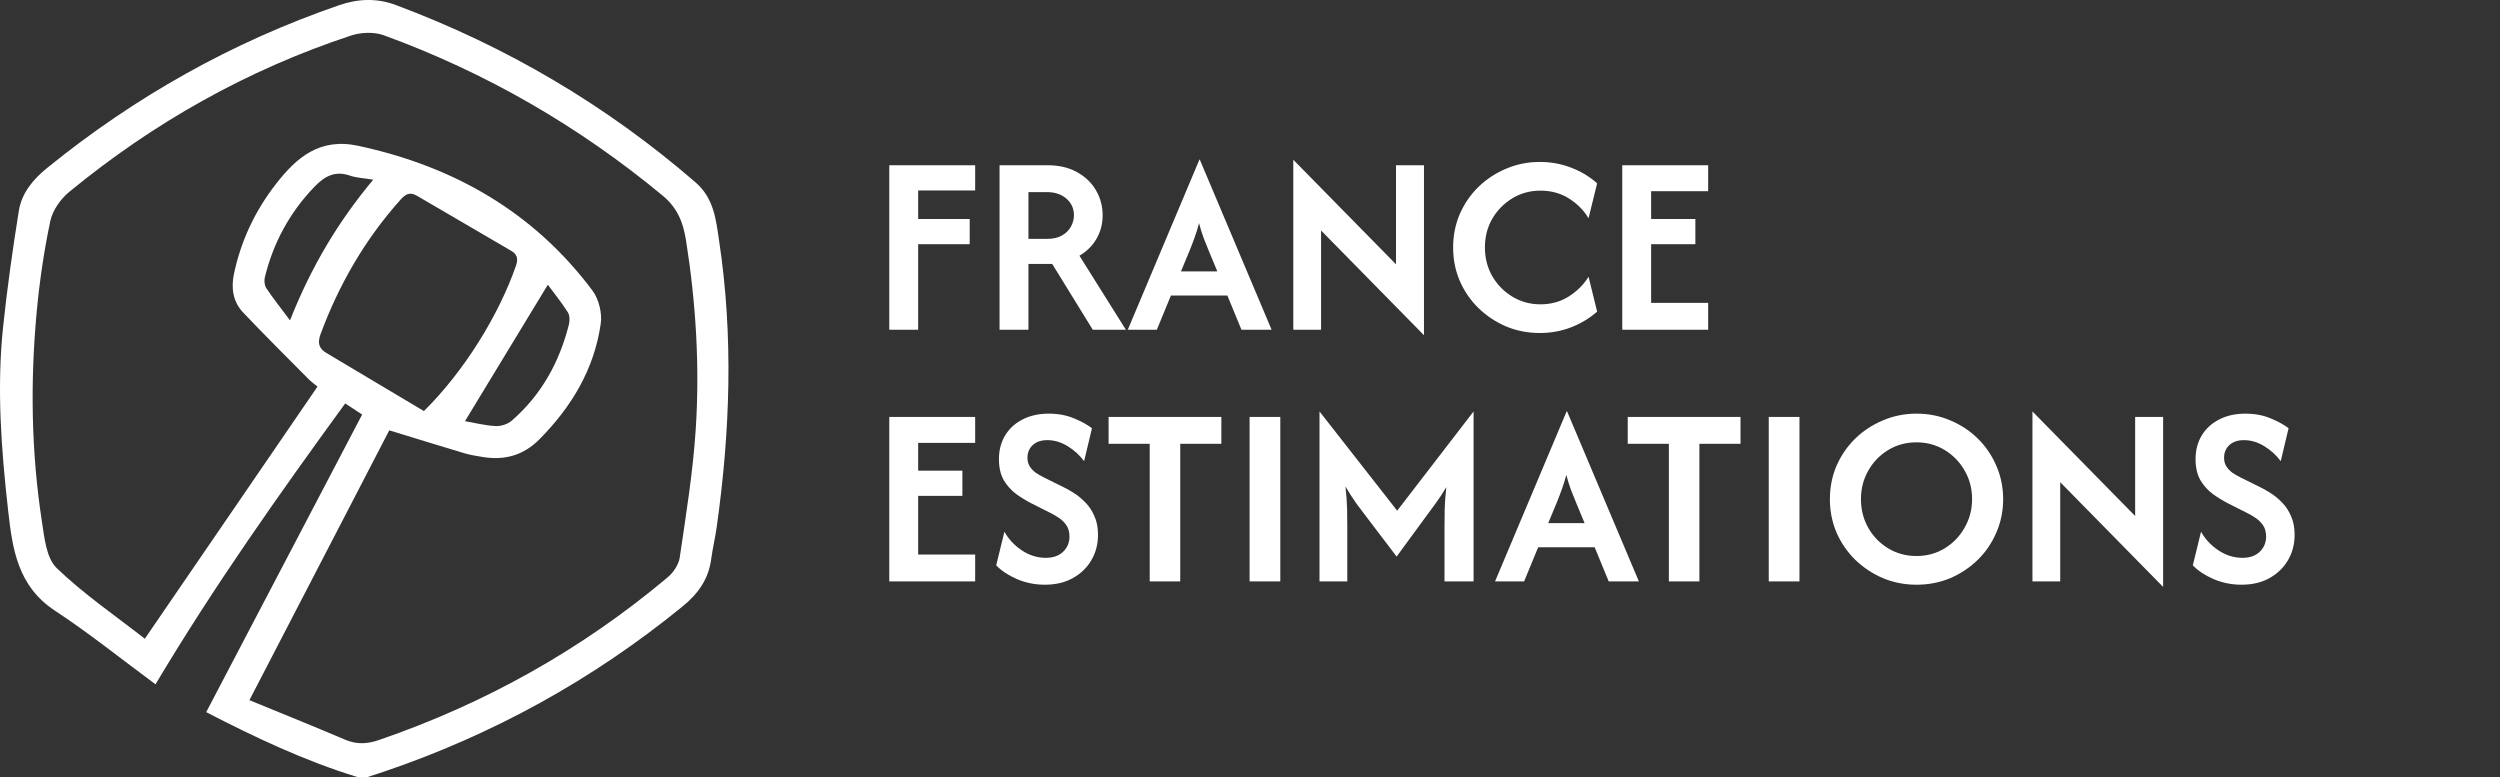 <svg width="148" height="46" viewBox="0 0 148 46" fill="none" xmlns="http://www.w3.org/2000/svg">
<rect x="0" y="0" width="148" height="46" fill="#333333" stroke="none"/>
<path d="M52.645 19.52V9.782H57.73V11.275H54.355V12.963H57.406V14.456H54.355V19.52H52.645ZM59.174 19.52V9.782H62.009C62.694 9.782 63.279 9.919 63.762 10.193C64.252 10.46 64.627 10.821 64.887 11.275C65.147 11.722 65.276 12.213 65.276 12.747C65.276 13.259 65.154 13.724 64.909 14.142C64.671 14.553 64.335 14.885 63.903 15.138L66.651 19.52H64.692L62.29 15.624H60.884V19.52H59.174ZM60.884 14.142H61.977C62.344 14.142 62.644 14.074 62.875 13.937C63.113 13.8 63.289 13.623 63.405 13.406C63.52 13.19 63.578 12.97 63.578 12.747C63.578 12.35 63.43 12.022 63.134 11.762C62.839 11.502 62.453 11.373 61.977 11.373H60.884V14.142ZM66.765 19.52L71.006 9.447H71.027L75.279 19.52H73.494L72.661 17.496H69.318L68.485 19.52H66.765ZM69.913 16.068H72.066L71.558 14.845C71.449 14.586 71.348 14.333 71.255 14.088C71.161 13.836 71.071 13.544 70.984 13.212C70.898 13.544 70.807 13.832 70.714 14.077C70.627 14.323 70.53 14.579 70.421 14.845L69.913 16.068ZM84.299 19.844L78.207 13.645V19.52H76.563V9.457L82.643 15.646V9.782H84.299V19.844ZM91.153 19.714C90.446 19.714 89.782 19.584 89.162 19.325C88.542 19.058 87.994 18.694 87.518 18.232C87.049 17.77 86.681 17.233 86.414 16.62C86.154 16.007 86.025 15.35 86.025 14.651C86.025 13.951 86.154 13.295 86.414 12.682C86.681 12.069 87.049 11.531 87.518 11.069C87.994 10.608 88.542 10.247 89.162 9.988C89.782 9.721 90.446 9.587 91.153 9.587C91.809 9.587 92.426 9.699 93.003 9.923C93.58 10.139 94.096 10.449 94.55 10.853L94.042 12.92C93.76 12.451 93.374 12.061 92.884 11.751C92.394 11.441 91.831 11.286 91.196 11.286C90.583 11.286 90.028 11.437 89.53 11.74C89.032 12.043 88.636 12.447 88.34 12.952C88.051 13.457 87.907 14.023 87.907 14.651C87.907 15.271 88.051 15.837 88.34 16.349C88.636 16.854 89.032 17.258 89.53 17.561C90.028 17.864 90.583 18.016 91.196 18.016C91.824 18.016 92.383 17.86 92.873 17.55C93.371 17.233 93.76 16.843 94.042 16.382L94.55 18.448C94.096 18.845 93.58 19.155 93.003 19.379C92.426 19.602 91.809 19.714 91.153 19.714ZM96.038 19.52V9.782H101.123V11.318H97.747V12.963H100.366V14.456H97.747V17.929H101.123V19.52H96.038Z" fill="white"/>
<path d="M52.645 34.42V24.682H57.73V26.219H54.355V27.863H56.973V29.356H54.355V32.83H57.73V34.42H52.645ZM61.852 34.615C61.268 34.615 60.717 34.503 60.197 34.279C59.685 34.056 59.278 33.785 58.975 33.468L59.461 31.477C59.7 31.91 60.042 32.278 60.489 32.581C60.937 32.876 61.413 33.024 61.917 33.024C62.343 33.024 62.682 32.905 62.934 32.667C63.187 32.422 63.313 32.123 63.313 31.769C63.313 31.488 63.248 31.257 63.118 31.077C62.989 30.896 62.837 30.752 62.664 30.644C62.491 30.529 62.343 30.442 62.22 30.384L61.063 29.8C60.767 29.648 60.471 29.468 60.175 29.259C59.88 29.043 59.631 28.769 59.429 28.437C59.234 28.098 59.137 27.679 59.137 27.182C59.137 26.648 59.26 26.179 59.505 25.775C59.75 25.371 60.093 25.058 60.533 24.834C60.98 24.603 61.495 24.488 62.08 24.488C62.642 24.488 63.144 24.581 63.584 24.769C64.024 24.949 64.377 25.144 64.644 25.353L64.179 27.301C63.919 26.947 63.594 26.652 63.205 26.413C62.816 26.175 62.415 26.056 62.004 26.056C61.629 26.056 61.337 26.157 61.128 26.359C60.926 26.554 60.825 26.799 60.825 27.095C60.825 27.29 60.868 27.459 60.955 27.604C61.048 27.748 61.167 27.874 61.312 27.982C61.463 28.083 61.625 28.177 61.798 28.264L62.978 28.848C63.158 28.934 63.36 29.05 63.584 29.194C63.815 29.338 64.038 29.522 64.254 29.746C64.471 29.962 64.648 30.229 64.785 30.547C64.929 30.857 65.001 31.228 65.001 31.661C65.001 32.224 64.868 32.728 64.601 33.176C64.341 33.616 63.977 33.965 63.508 34.225C63.046 34.485 62.495 34.615 61.852 34.615ZM65.629 26.273V24.682H72.304V26.273H69.87V34.42H68.063V26.273H65.629ZM73.976 34.42V24.682H75.794V34.42H73.976ZM78.115 34.42V24.358L82.713 30.233L87.236 24.358V34.42H85.515V31.196C85.515 30.886 85.519 30.539 85.526 30.157C85.533 29.768 85.566 29.328 85.624 28.837C85.4 29.212 85.183 29.54 84.974 29.822C84.765 30.103 84.574 30.363 84.401 30.601L82.681 32.949L80.895 30.601C80.722 30.377 80.524 30.114 80.3 29.811C80.084 29.501 79.868 29.165 79.651 28.805C79.709 29.317 79.741 29.764 79.749 30.146C79.756 30.529 79.759 30.878 79.759 31.196V34.42H78.115ZM88.507 34.42L92.748 24.347H92.769L97.022 34.42H95.236L94.403 32.397H91.06L90.227 34.42H88.507ZM91.655 30.968H93.808L93.3 29.746C93.191 29.486 93.09 29.234 92.997 28.989C92.903 28.736 92.813 28.444 92.726 28.112C92.64 28.444 92.549 28.733 92.456 28.978C92.369 29.223 92.272 29.479 92.163 29.746L91.655 30.968ZM96.362 26.273V24.682H103.038V26.273H100.604V34.42H98.797V26.273H96.362ZM104.71 34.42V24.682H106.528V34.42H104.71ZM113.458 34.615C112.751 34.615 112.087 34.485 111.467 34.225C110.847 33.958 110.299 33.594 109.823 33.132C109.354 32.671 108.986 32.133 108.719 31.52C108.459 30.907 108.329 30.251 108.329 29.551C108.329 28.852 108.459 28.195 108.719 27.582C108.986 26.969 109.354 26.432 109.823 25.97C110.299 25.508 110.847 25.148 111.467 24.888C112.087 24.621 112.751 24.488 113.458 24.488C114.172 24.488 114.839 24.621 115.459 24.888C116.08 25.148 116.624 25.508 117.093 25.97C117.562 26.432 117.926 26.969 118.186 27.582C118.453 28.195 118.586 28.852 118.586 29.551C118.586 30.251 118.453 30.907 118.186 31.52C117.926 32.133 117.562 32.671 117.093 33.132C116.624 33.594 116.08 33.958 115.459 34.225C114.839 34.485 114.172 34.615 113.458 34.615ZM113.458 32.916C114.071 32.916 114.626 32.764 115.124 32.462C115.622 32.159 116.015 31.751 116.303 31.239C116.599 30.727 116.747 30.164 116.747 29.551C116.747 28.924 116.599 28.357 116.303 27.852C116.015 27.348 115.622 26.944 115.124 26.641C114.626 26.338 114.071 26.186 113.458 26.186C112.838 26.186 112.279 26.338 111.781 26.641C111.283 26.944 110.89 27.351 110.602 27.863C110.313 28.368 110.169 28.931 110.169 29.551C110.169 30.172 110.313 30.738 110.602 31.25C110.89 31.755 111.283 32.159 111.781 32.462C112.279 32.764 112.838 32.916 113.458 32.916ZM128.057 34.745L121.965 28.545V34.42H120.321V24.358L126.401 30.547V24.682H128.057V34.745ZM132.693 34.615C132.109 34.615 131.557 34.503 131.037 34.279C130.525 34.056 130.118 33.785 129.815 33.468L130.302 31.477C130.54 31.91 130.882 32.278 131.33 32.581C131.777 32.876 132.253 33.024 132.758 33.024C133.183 33.024 133.522 32.905 133.775 32.667C134.027 32.422 134.153 32.123 134.153 31.769C134.153 31.488 134.089 31.257 133.959 31.077C133.829 30.896 133.677 30.752 133.504 30.644C133.331 30.529 133.183 30.442 133.061 30.384L131.903 29.8C131.607 29.648 131.312 29.468 131.016 29.259C130.72 29.043 130.471 28.769 130.269 28.437C130.075 28.098 129.977 27.679 129.977 27.182C129.977 26.648 130.1 26.179 130.345 25.775C130.59 25.371 130.933 25.058 131.373 24.834C131.82 24.603 132.336 24.488 132.92 24.488C133.483 24.488 133.984 24.581 134.424 24.769C134.864 24.949 135.217 25.144 135.484 25.353L135.019 27.301C134.759 26.947 134.435 26.652 134.045 26.413C133.656 26.175 133.255 26.056 132.844 26.056C132.469 26.056 132.177 26.157 131.968 26.359C131.766 26.554 131.665 26.799 131.665 27.095C131.665 27.29 131.708 27.459 131.795 27.604C131.889 27.748 132.008 27.874 132.152 27.982C132.303 28.083 132.466 28.177 132.639 28.264L133.818 28.848C133.998 28.934 134.2 29.05 134.424 29.194C134.655 29.338 134.878 29.522 135.095 29.746C135.311 29.962 135.488 30.229 135.625 30.547C135.769 30.857 135.841 31.228 135.841 31.661C135.841 32.224 135.708 32.728 135.441 33.176C135.181 33.616 134.817 33.965 134.348 34.225C133.887 34.485 133.335 34.615 132.693 34.615Z" fill="white"/>
<path d="M21.154 46C18.01 45.034 15.06 43.632 12.207 42.159C15.288 36.279 18.347 30.439 21.439 24.541C21.06 24.293 20.794 24.117 20.436 23.883C16.517 29.265 12.688 34.672 9.206 40.511C7.181 39.017 5.283 37.486 3.252 36.151C1.047 34.702 0.737 32.506 0.482 30.228C0.076 26.615 -0.199 22.993 0.182 19.365C0.423 17.064 0.748 14.771 1.114 12.487C1.281 11.433 1.951 10.624 2.788 9.945C7.979 5.732 13.726 2.496 20.073 0.309C21.197 -0.079 22.31 -0.123 23.434 0.298C29.985 2.746 35.902 6.232 41.175 10.795C42.272 11.744 42.388 13.022 42.575 14.278C43.425 19.932 43.222 25.581 42.426 31.222C42.338 31.844 42.188 32.456 42.106 33.079C41.951 34.27 41.347 35.137 40.404 35.904C35.098 40.23 29.197 43.491 22.693 45.695C22.386 45.8 22.075 45.897 21.766 45.998H21.152L21.154 46ZM18.799 22.887C18.645 22.759 18.438 22.615 18.264 22.439C16.965 21.128 15.653 19.83 14.385 18.49C13.789 17.86 13.675 17.045 13.849 16.218C14.261 14.267 15.092 12.498 16.318 10.915C17.549 9.327 18.917 8.137 21.214 8.633C26.887 9.854 31.6 12.563 35.075 17.203C35.454 17.71 35.654 18.541 35.563 19.169C35.179 21.848 33.845 24.076 31.94 26C30.998 26.953 29.891 27.264 28.598 27.057C28.223 26.997 27.843 26.936 27.479 26.828C26 26.388 24.527 25.929 23.045 25.476C20.327 30.72 17.58 36.019 14.765 41.45C16.644 42.221 18.545 42.985 20.431 43.789C21.111 44.077 21.731 44.05 22.421 43.813C28.727 41.649 34.435 38.452 39.52 34.183C39.86 33.898 40.178 33.43 40.24 33.008C40.609 30.494 41.019 27.976 41.185 25.446C41.431 21.692 41.202 17.942 40.61 14.217C40.443 13.161 40.106 12.306 39.222 11.574C34.267 7.472 28.776 4.297 22.719 2.087C22.15 1.88 21.38 1.908 20.796 2.099C14.636 4.131 9.083 7.264 4.096 11.362C3.584 11.782 3.112 12.457 2.978 13.087C2.605 14.856 2.339 16.657 2.173 18.459C1.787 22.614 1.847 26.77 2.485 30.901C2.631 31.849 2.745 33.042 3.358 33.632C4.966 35.179 6.842 36.458 8.573 37.813C12.03 32.765 15.4 27.846 18.794 22.889L18.799 22.887ZM25.097 24.334C27.477 21.986 29.534 18.648 30.547 15.726C30.699 15.289 30.593 15.041 30.26 14.846C28.406 13.755 26.542 12.683 24.688 11.592C24.272 11.348 24.017 11.48 23.717 11.814C21.617 14.161 20.075 16.823 18.985 19.76C18.791 20.284 18.857 20.62 19.326 20.898C21.257 22.046 23.186 23.197 25.097 24.336V24.334ZM17.169 18.964C18.415 15.815 20.006 13.136 22.096 10.637C21.509 10.54 21.091 10.528 20.714 10.396C19.827 10.085 19.209 10.443 18.621 11.052C17.145 12.58 16.179 14.375 15.678 16.417C15.629 16.618 15.657 16.897 15.767 17.063C16.167 17.661 16.617 18.226 17.168 18.964H17.169ZM27.529 24.933C28.046 25.022 28.687 25.185 29.334 25.223C29.651 25.241 30.055 25.113 30.292 24.907C32.049 23.381 33.119 21.438 33.679 19.212C33.736 18.984 33.733 18.67 33.614 18.484C33.224 17.877 32.769 17.31 32.432 16.856C30.792 19.556 29.174 22.22 27.528 24.931L27.529 24.933Z" fill="white"/>
</svg>
